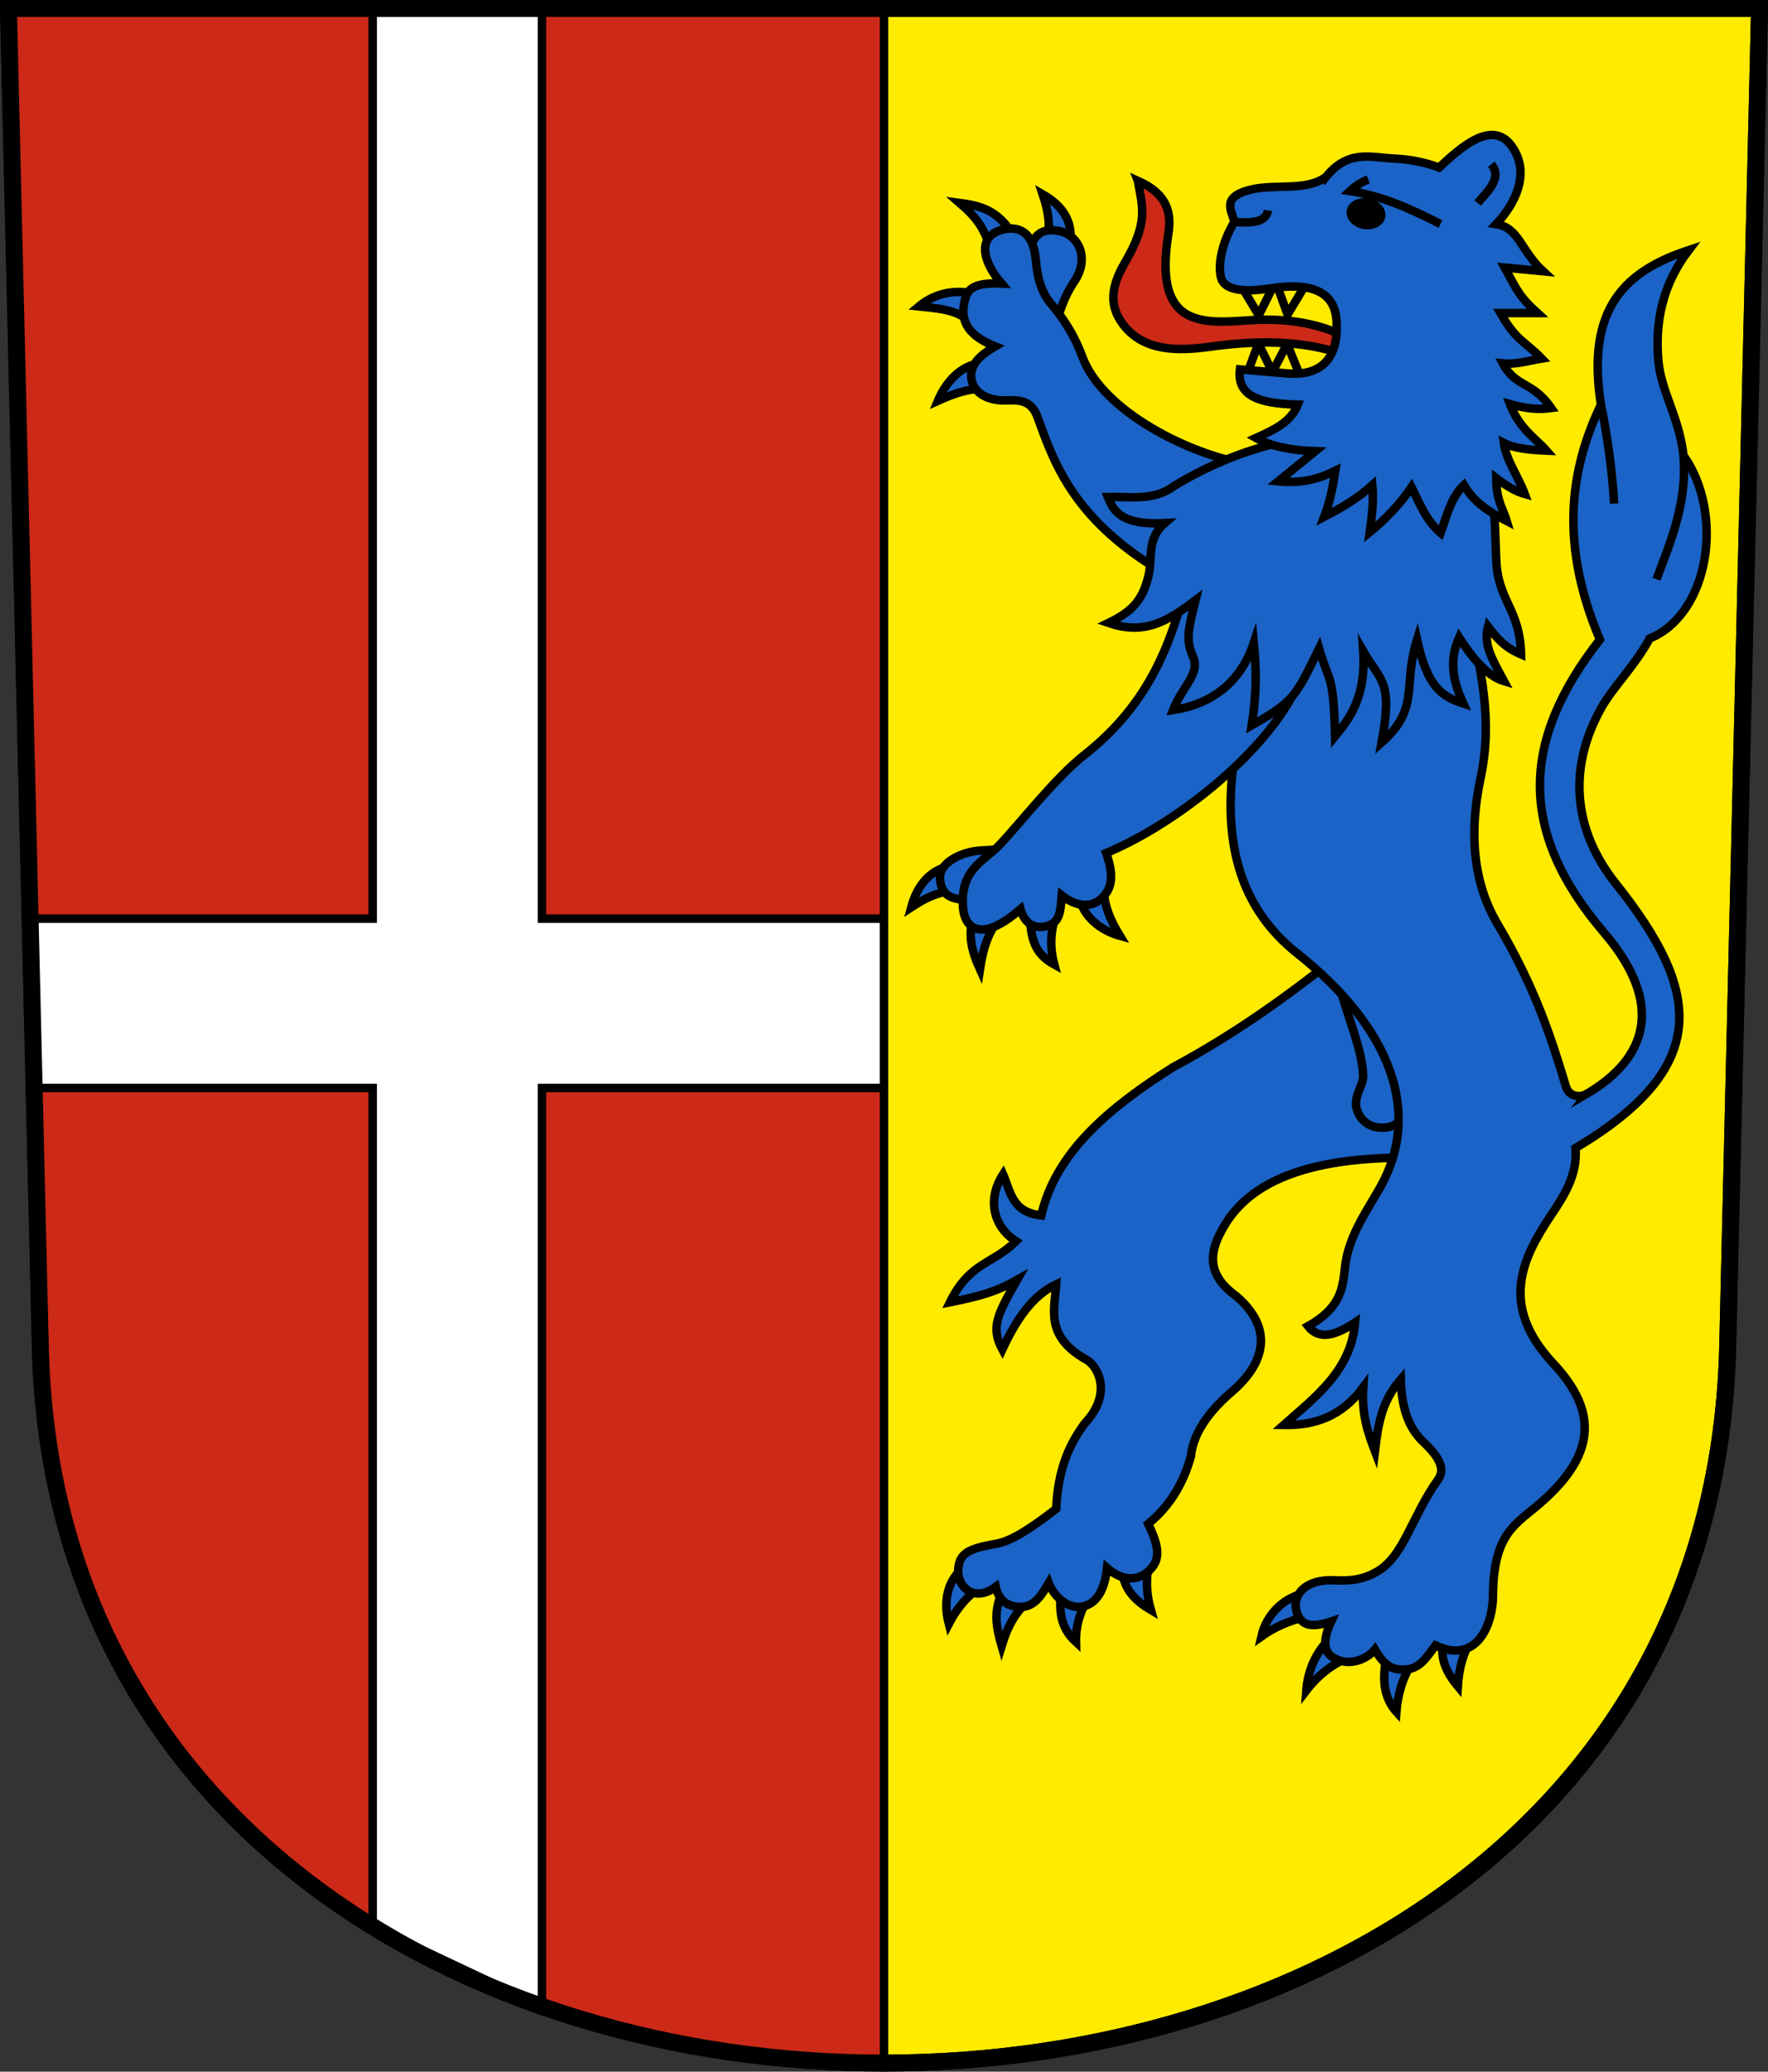 <?xml version="1.0" encoding="UTF-8" standalone="no"?>
<!-- Created with Inkscape (http://www.inkscape.org/) -->

<svg
   xmlns:dc="http://purl.org/dc/elements/1.1/"
   xmlns:cc="http://creativecommons.org/ns#"
   xmlns:rdf="http://www.w3.org/1999/02/22-rdf-syntax-ns#"
   xmlns:svg="http://www.w3.org/2000/svg"
   xmlns="http://www.w3.org/2000/svg"
   xmlns:sodipodi="http://sodipodi.sourceforge.net/DTD/sodipodi-0.dtd"
   xmlns:inkscape="http://www.inkscape.org/namespaces/inkscape"
   version="1.0"
   width="208.86"
   height="244.66"
   id="svg2780"
   inkscape:version="0.92.4 (5da689c313, 2019-01-14)"
   sodipodi:docname="Wollerau-blazon.svg">
  <rect width="100%" height="100%" fill="#333333" stroke="none"/>
  <sodipodi:namedview
     pagecolor="#ffffff"
     bordercolor="#666666"
     borderopacity="1"
     objecttolerance="10"
     gridtolerance="10"
     guidetolerance="10"
     inkscape:pageopacity="0"
     inkscape:pageshadow="2"
     inkscape:window-width="3259"
     inkscape:window-height="1417"
     id="namedview25"
     showgrid="false"
     inkscape:zoom="2"
     inkscape:cx="27.927591"
     inkscape:cy="180.0339"
     inkscape:window-x="-8"
     inkscape:window-y="-8"
     inkscape:window-maximized="1"
     inkscape:current-layer="svg2780"
     inkscape:measure-start="104.255,149.787"
     inkscape:measure-end="104.255,126.383"
     showguides="true"
     inkscape:object-paths="true"
     inkscape:snap-intersection-paths="true"
     inkscape:snap-global="false" />
  <defs
     id="defs2782" />
  <path
     inkscape:connector-curvature="0"
     style="fill:#feeb00;fill-opacity:1;fill-rule:evenodd;stroke:#000000;stroke-width:2;stroke-linecap:butt;stroke-miterlimit:4;stroke-dashoffset:0;stroke-opacity:1"
     id="path4212"
     d="m 1,1 3.761,158.003 c 2.686,112.859 196.652,112.859 199.338,0 L 207.86,1 Z" />
  <path
     style="opacity:1;fill:#cc2918;fill-opacity:1;stroke:#000000;stroke-width:1;stroke-miterlimit:4;stroke-dasharray:none;stroke-dashoffset:4.58;stroke-opacity:1"
     d="M 104.43,1 V 243.647 C 65.267,243.185 13.771,225.254 5.492,168.725 L 1,1 Z"
     id="path6029"
     inkscape:connector-curvature="0"
     sodipodi:nodetypes="ccccc" />
  <path
     style="opacity:1;fill:#1b63c6;fill-opacity:1;stroke:#000000;stroke-width:1;stroke-miterlimit:8;stroke-dasharray:none;stroke-dashoffset:4.58;stroke-opacity:1"
     d="m 112.786,102.173 c -2.836,0.308 -4.461,2.42 -5.14,4.978 1.339,-0.882 2.757,-1.696 4.812,-1.975 z"
     id="path1839-7"
     inkscape:connector-curvature="0"
     sodipodi:nodetypes="cccc" />
  <path
     style="opacity:1;fill:#1b63c6;fill-opacity:1;stroke:#000000;stroke-width:1;stroke-miterlimit:8;stroke-dasharray:none;stroke-dashoffset:4.58;stroke-opacity:1"
     d="m 116.073,100.427 c -2.605,0.111 -5.099,1.519 -5.031,3.25 0.07,1.783 1.123,2.907 4.125,2.438 l 5.031,-6.281 c -1.316,0.406 -2.667,0.532 -4.125,0.594 z"
     id="path1741"
     inkscape:connector-curvature="0"
     sodipodi:nodetypes="ssccs" />
  <path
     style="opacity:1;fill:#ffffff;fill-opacity:1;stroke:#000000;stroke-width:1;stroke-miterlimit:8;stroke-dasharray:none;stroke-dashoffset:4.58;stroke-opacity:1"
     d="M 44.025,1 V 108.49 H 3.559 l 0.476,20 H 44.025 v 99.028 l 20,9.438 V 128.49 h 40.406 v -20 H 64.025 V 1 Z"
     id="path1837"
     inkscape:connector-curvature="0" />
  <path
     style="opacity:1;fill:#1b63c6;fill-opacity:1;stroke:#000000;stroke-width:1;stroke-miterlimit:8;stroke-dasharray:none;stroke-dashoffset:4.58;stroke-opacity:1"
     d="m 154.525,188.081 c -2.821,0.421 -4.933,2.591 -5.51,5.174 1.302,-0.935 3.281,-1.93 5.323,-2.291 z"
     id="path1839"
     inkscape:connector-curvature="0"
     sodipodi:nodetypes="cccc" />
  <path
     style="opacity:1;fill:#1b63c6;fill-opacity:1;stroke:#000000;stroke-width:1;stroke-miterlimit:8;stroke-dasharray:none;stroke-dashoffset:4.58;stroke-opacity:1"
     d="m 157.517,193.123 c -2.09,1.818 -3.024,4.215 -3.197,6.518 1.458,-1.904 3.364,-3.396 5.977,-4.315 z"
     id="path1841"
     inkscape:connector-curvature="0"
     sodipodi:nodetypes="cccc" />
  <path
     style="opacity:1;fill:#1b63c6;fill-opacity:1;stroke:#000000;stroke-width:1;stroke-miterlimit:8;stroke-dasharray:none;stroke-dashoffset:4.58;stroke-opacity:1"
     d="m 163.883,195.295 c -0.427,1.899 -0.849,4.725 1.074,6.867 0.151,-1.949 0.812,-4.73 2.527,-6.597 z"
     id="path1843"
     inkscape:connector-curvature="0"
     sodipodi:nodetypes="cccc" />
  <path
     style="opacity:1;fill:#1b63c6;fill-opacity:1;stroke:#000000;stroke-width:1;stroke-miterlimit:8;stroke-dasharray:none;stroke-dashoffset:4.58;stroke-opacity:1"
     d="m 170.629,193.423 c -0.754,2.311 0.355,4.245 1.585,5.73 0.124,-1.997 0.612,-4.126 1.889,-5.959 z"
     id="path1845"
     inkscape:connector-curvature="0"
     sodipodi:nodetypes="cccc" />
  <path
     style="opacity:1;fill:#1b63c6;fill-opacity:1;stroke:#000000;stroke-width:1;stroke-miterlimit:8;stroke-dasharray:none;stroke-dashoffset:4.58;stroke-opacity:1"
     d="m 114.127,184.891 c -2.323,1.655 -2.698,4.32 -2.041,6.884 0.736,-1.424 1.795,-2.922 3.451,-4.169 z"
     id="path1839-5"
     inkscape:connector-curvature="0"
     sodipodi:nodetypes="cccc" />
  <path
     style="opacity:1;fill:#1b63c6;fill-opacity:1;stroke:#000000;stroke-width:1;stroke-miterlimit:8;stroke-dasharray:none;stroke-dashoffset:4.58;stroke-opacity:1"
     d="m 118.589,187.683 c -1.33,2.43 -0.899,4.489 -0.263,6.709 0.707,-2.291 1.551,-4.053 3.683,-5.821 z"
     id="path1841-3"
     inkscape:connector-curvature="0"
     sodipodi:nodetypes="cccc" />
  <path
     style="opacity:1;fill:#1b63c6;fill-opacity:1;stroke:#000000;stroke-width:1;stroke-miterlimit:8;stroke-dasharray:none;stroke-dashoffset:4.58;stroke-opacity:1"
     d="m 125.394,187.754 c -0.237,1.932 -0.406,4.238 1.719,6.178 -0.043,-1.954 0.487,-3.951 2.009,-5.978 z"
     id="path1843-2"
     inkscape:connector-curvature="0"
     sodipodi:nodetypes="cccc" />
  <path
     style="opacity:1;fill:#1b63c6;fill-opacity:1;stroke:#000000;stroke-width:1;stroke-miterlimit:8;stroke-dasharray:none;stroke-dashoffset:4.58;stroke-opacity:1"
     d="m 132.589,185.317 c 0.064,2.43 1.71,3.835 3.365,4.823 -0.552,-1.924 -0.648,-4.008 -0.058,-6.162 z"
     id="path1845-1"
     inkscape:connector-curvature="0"
     sodipodi:nodetypes="cccc" />
  <path
     style="opacity:1;fill:#1b63c6;fill-opacity:1;stroke:#000000;stroke-width:1;stroke-miterlimit:8;stroke-dasharray:none;stroke-dashoffset:4.58;stroke-opacity:1"
     d="m 126.397,28.907 c 0.441,-2.818 -0.934,-4.643 -3.226,-5.965 0.503,1.522 0.92,3.104 0.653,5.16 z"
     id="path1839-3"
     inkscape:connector-curvature="0"
     sodipodi:nodetypes="cccc" />
  <path
     style="opacity:1;fill:#1b63c6;fill-opacity:1;stroke:#000000;stroke-width:1;stroke-miterlimit:8;stroke-dasharray:none;stroke-dashoffset:4.58;stroke-opacity:1"
     d="m 124.625,38.535 c 0.648,-1.889 1.057,-3.468 2.281,-5.281 1.87,-2.77 0.511,-5.503 -1.766,-5.969 -2.769,-0.566 -3.462,1.345 -3.734,3.594 z"
     id="path1873"
     inkscape:connector-curvature="0"
     sodipodi:nodetypes="csscc" />
  <path
     style="opacity:1;fill:#1b63c6;fill-opacity:1;stroke:#000000;stroke-width:1;stroke-miterlimit:8;stroke-dasharray:none;stroke-dashoffset:4.58;stroke-opacity:1"
     d="m 115.153,107.676 c -0.959,2.599 -0.345,4.697 0.61,6.8 0.363,-2.37 0.913,-4.508 2.762,-6.57 z"
     id="path1841-2"
     inkscape:connector-curvature="0"
     sodipodi:nodetypes="cccc" />
  <path
     style="opacity:1;fill:#1b63c6;fill-opacity:1;stroke:#000000;stroke-width:1;stroke-miterlimit:8;stroke-dasharray:none;stroke-dashoffset:4.58;stroke-opacity:1"
     d="m 121.658,108.641 c 0.224,1.933 0.362,3.887 2.885,5.273 -0.501,-1.889 -0.563,-4.064 0.44,-6.393 z"
     id="path1843-1"
     inkscape:connector-curvature="0"
     sodipodi:nodetypes="cccc" />
  <path
     style="opacity:1;fill:#1b63c6;fill-opacity:1;stroke:#000000;stroke-width:1;stroke-miterlimit:8;stroke-dasharray:none;stroke-dashoffset:4.58;stroke-opacity:1"
     d="m 127.592,106.354 c 0.701,2.328 2.854,3.654 4.712,4.171 -1.039,-1.711 -1.918,-3.501 -1.916,-5.735 z"
     id="path1845-8"
     inkscape:connector-curvature="0"
     sodipodi:nodetypes="cccc" />
  <path
     style="opacity:1;fill:#1b63c6;fill-opacity:1;stroke:#000000;stroke-width:1;stroke-miterlimit:8;stroke-dasharray:none;stroke-dashoffset:4.58;stroke-opacity:1"
     d="m 119.115,26.909 c -1.691,-2.194 -3.472,-2.639 -5.761,-2.948 1.815,1.567 2.899,2.818 3.663,5.48 z"
     id="path1841-7"
     inkscape:connector-curvature="0"
     sodipodi:nodetypes="cccc" />
  <path
     style="opacity:1;fill:#1b63c6;fill-opacity:1;stroke:#000000;stroke-width:1;stroke-miterlimit:8;stroke-dasharray:none;stroke-dashoffset:4.58;stroke-opacity:1"
     d="m 115.198,34.732 c -1.882,-0.495 -4.451,-0.38 -6.66,1.464 1.942,0.221 4.516,0.235 6.319,2.016 z"
     id="path1843-0"
     inkscape:connector-curvature="0"
     sodipodi:nodetypes="cccc" />
  <path
     style="opacity:1;fill:#1b63c6;fill-opacity:1;stroke:#000000;stroke-width:1;stroke-miterlimit:8;stroke-dasharray:none;stroke-dashoffset:4.58;stroke-opacity:1"
     d="m 115.526,42.941 c -2.396,0.411 -3.987,2.613 -4.728,4.393 1.825,-0.822 3.954,-1.643 6.171,-1.368 z"
     id="path1845-9"
     inkscape:connector-curvature="0"
     sodipodi:nodetypes="cccc" />
  <path
     style="opacity:1;fill:#1b63c6;fill-opacity:1;stroke:#000000;stroke-width:1;stroke-miterlimit:8;stroke-dasharray:none;stroke-dashoffset:4.58;stroke-opacity:1"
     d="m 138.125,68.035 c -11.031,-6.232 -13.513,-13.055 -15.5,-18.625 -0.711,-1.992 -1.874,-2.198 -3.688,-2.125 -2.787,0.113 -4.292,-1.35 -4.21,-3.054 0.077,-1.584 1.588,-2.579 2.835,-3.321 -2.938,-1.177 -4.384,-2.822 -3.5,-5.75 0.307,-1.016 1.041,-1.82 4.249,-1.677 -2.461,-2.846 -2.695,-5.585 0.001,-6.323 1.833,-0.502 3.733,-0.05 4.062,3.625 0.159,1.78 0.526,3.611 1.812,5.125 1.551,1.825 2.799,3.839 3.688,6.25 2.365,6.415 12.805,11.686 19.812,12.688 z"
     id="path1871"
     inkscape:connector-curvature="0"
     sodipodi:nodetypes="cssscscsssscc" />
  <path
     style="opacity:1;fill:#1b63c6;fill-opacity:1;stroke:#000000;stroke-width:1;stroke-miterlimit:8;stroke-dasharray:none;stroke-dashoffset:4.58;stroke-opacity:1"
     d="m 167.905,136.738 c -11.262,-0.249 -19.733,1.873 -23.335,8.132 -1.637,2.787 -2.233,5.55 1.503,8.22 5.379,4.668 2.107,9.066 -0.707,11.402 -2.736,2.393 -4.422,4.885 -4.685,7.513 -0.863,3.087 -2.409,5.81 -5.038,7.955 1.08,2.283 1.486,3.823 0.502,5.099 -0.859,1.113 -2.855,2.295 -5.363,0.116 -0.339,3.181 -1.609,4.274 -2.84,4.543 -1.731,0.379 -3.429,-1.128 -4.054,-2.775 -0.735,1.228 -1.599,2.892 -3.407,2.836 -1.289,-0.04 -2.445,-0.594 -2.858,-2.372 -2.663,2.005 -4.966,-0.197 -4.319,-2.762 0.38,-1.506 1.919,-1.885 4.404,-2.332 1.729,-0.311 3.933,-1.705 7.064,-4.121 0.208,-4.8 1.619,-7.697 3.359,-10.076 3.49,-3.694 1.385,-7.044 0.088,-7.601 -4.769,-2.75 -3.636,-5.876 -3.447,-8.839 -2.835,1.339 -4.759,4.241 -6.364,7.69 -1.38,-2.582 -0.624,-4.07 1.744,-8.213 -2.534,1.435 -4.421,1.929 -7.932,2.645 2.343,-4.775 5.064,-4.477 7.803,-7.219 -2.664,-1.68 -3.458,-4.919 -1.527,-7.896 0.889,1.999 1.01,4.472 4.508,4.861 1.733,-7.524 8.101,-12.779 15.556,-17.501 7.142,-3.818 13.537,-8.384 19.622,-13.258 7.005,7.178 9.288,15.368 9.723,23.953 z"
     id="path1727"
     inkscape:connector-curvature="0"
     sodipodi:nodetypes="ccccccscscscssccccccccccccc" />
  <path
     style="opacity:1;fill:none;fill-opacity:1;stroke:#000000;stroke-width:1;stroke-miterlimit:8;stroke-dasharray:none;stroke-dashoffset:4.58;stroke-opacity:1"
     d="m 158.02,115.615 c 0.988,4.083 2.94,8.275 3.017,11.454 0.028,1.145 -1.272,2.535 -0.706,4.081 0.851,2.324 3.283,2.206 4.157,1.812 1.174,-0.529 1.254,-1.066 1.887,-2.178 -1.893,-5.551 -3.653,-10.446 -8.355,-15.17 z"
     id="path1729"
     inkscape:connector-curvature="0"
     sodipodi:nodetypes="cssscc" />
  <path
     style="opacity:1;fill:#1b63c6;fill-opacity:1;stroke:#000000;stroke-width:1;stroke-miterlimit:8;stroke-dasharray:none;stroke-dashoffset:4.58;stroke-opacity:1"
     d="M 187.423,129.2 C 194.614,124.987 196.679,118.565 189.5,110.16 179.228,98.135 179.725,87.402 189,75.535 c -5.124,-12.073 -3.125,-20.925 0.125,-27.75 -1.818,-11.537 3.01,-15.809 10.375,-18.25 -3.097,4.059 -4.001,8.475 -3.59,13.093 0.322,3.619 2.451,6.612 2.965,11.157 4.871,6.855 3.072,18.733 -4,21.625 -1.74,3.238 -4.324,5.727 -5.688,8.156 -4.081,7.272 -3.244,14.589 1.688,20.781 10.127,12.716 11.37,21.62 -4.758,31.244 0.29,3.127 -1.425,5.747 -2.812,7.812 -3.51,5.225 -6.218,10.765 0.196,17.631 5.329,5.705 5.127,10.921 -2,16.875 -2.626,2.194 -5.088,3.477 -5.125,10.5 -0.019,3.483 -1.915,8.208 -6.791,5.913 -1.165,1.565 -1.908,2.764 -3.601,2.843 -1.546,0.072 -2.405,-0.395 -3.558,-2.357 -0.768,0.975 -2.94,2.185 -4.962,0.927 -0.899,-0.559 -1.395,-1.686 -0.208,-4.242 -2.057,0.693 -3.453,0.656 -4.022,-0.972 -0.736,-2.108 0.943,-4.081 4.464,-3.889 2.045,0.112 3.523,-0.165 5.038,-1.061 3.134,-1.853 4.041,-6.481 7.115,-10.783 0.661,-0.925 0.782,-2.151 -1.679,-4.464 -1.503,-1.412 -2.594,-3.556 -2.696,-7.425 -2.384,2.746 -2.694,5.617 -3.049,8.485 -0.782,-2.05 -1.594,-4.246 -1.383,-7.536 -2.537,3.405 -5.671,4.516 -9.4,4.443 3.782,-3.351 7.952,-6.429 8.441,-12.109 -2.22,1.481 -4.219,2.151 -5.568,0.442 3.913,-2.177 4.109,-4.542 4.361,-6.903 0.378,-3.536 2.348,-6.346 4.062,-9.312 5.135,-8.883 1.466,-18.964 -9.688,-27.812 -6.607,-5.242 -8.64,-12.608 -7.625,-21.75 4.122,-19.305 13.63,-24.963 27.75,-18.938 1.586,7.411 3.008,12.996 1.524,20.008 -1.151,5.439 -1.261,11.68 1.998,17.192 4.369,7.388 6.279,13.17 8.093,19.222 0.349,1.164 1.629,1.339 2.432,0.868 z"
     id="path1721"
     inkscape:connector-curvature="0"
     sodipodi:nodetypes="sscccsccsscsssscscscsssssccccccsssccssss" />
  <path
     style="opacity:1;fill:#1b63c6;fill-opacity:1;stroke:#000000;stroke-width:1;stroke-miterlimit:8;stroke-dasharray:none;stroke-dashoffset:4.58;stroke-opacity:1"
     d="m 140.438,68.16 c -2.056,7.342 -4.236,14.632 -12.414,21.063 -3.358,2.641 -7.538,8.035 -9.971,10.586 -1.889,1.981 -4.675,2.86 -4.281,7.469 0.174,2.034 1.853,4.371 6.781,0.094 0.535,1.877 1.824,2.34 3.085,1.998 1.593,-0.431 1.623,-1.633 1.79,-3.623 1.823,1.429 3.594,1.487 4.836,0.234 1.255,-1.268 1.223,-2.932 0.414,-5.234 8.09,-3.378 18.337,-11.435 22.197,-18.962 3.528,-7.809 -8.217,-22.668 -12.438,-13.625 z"
     id="path1739"
     inkscape:connector-curvature="0"
     sodipodi:nodetypes="cssscscsccc" />
  <path
     style="opacity:1;fill:#1b63c6;fill-opacity:1;stroke:#000000;stroke-width:1;stroke-miterlimit:8;stroke-dasharray:none;stroke-dashoffset:4.58;stroke-opacity:1"
     d="m 158.978,51.001 c -7.617,0.747 -13.684,2.435 -20.241,6.364 -2.364,1.818 -5.172,1.273 -7.867,1.326 0.691,1.724 1.632,3.336 6.718,3.094 -2.199,1.919 -1.374,4.063 -1.928,6.28 -0.674,2.699 -1.746,4.072 -4.711,5.506 4.004,1.365 6.632,0.096 10.28,-2.682 -0.83,3.316 -1.186,4.707 -0.317,6.604 0.94,2.051 -1.181,3.469 -2.338,6.367 3.851,-0.574 7.811,-2.68 9.544,-7.951 0.297,3.103 0.366,5.824 -0.248,9.755 5.009,-2.841 5.186,-3.393 7.955,-9.072 1.159,4.09 1.718,2.803 1.893,10.362 1.712,-2.086 3.672,-4.674 3.325,-10.054 2.099,3.665 3.52,3.441 2.178,10.783 4.582,-4.074 2.445,-6.616 4.176,-12.153 1.235,5.634 2.923,6.729 5.463,7.55 -1.096,-2.42 -1.787,-4.881 -0.491,-7.793 1.596,2.492 3.388,4.589 5.304,5.161 -1.435,-2.681 -2.445,-4.29 -1.889,-6.445 1.1,1.43 1.973,2.451 3.905,3.277 -0.139,-5.47 -2.776,-6.276 -2.938,-11.275 -0.146,-4.512 -0.377,-9.021 -0.812,-13.531 z"
     id="path1731"
     inkscape:connector-curvature="0"
     sodipodi:nodetypes="ccccsccscccccccccccccscc" />
  <path
     style="opacity:1;fill:none;fill-opacity:1;stroke:#000000;stroke-width:1;stroke-miterlimit:8;stroke-dasharray:none;stroke-dashoffset:4.58;stroke-opacity:1"
     d="m 147.222,44.46 1.432,-3.916 1.66,3.41 1.735,-3.34 1.847,4.531 z"
     id="path1745"
     inkscape:connector-curvature="0" />
  <path
     style="opacity:1;fill:#cc2918;fill-opacity:1;stroke:#000000;stroke-width:1;stroke-miterlimit:8;stroke-dasharray:none;stroke-dashoffset:4.58;stroke-opacity:1"
     d="m 134.425,21.353 c 3.54,1.579 3.986,3.836 3.594,6.281 -1.785,11.128 4.009,10.567 9.625,10.188 4.865,-0.329 8.747,0.556 11.938,2.25 l 0.031,2.094 c -4.995,-1.886 -10.203,-2.11 -16.656,-1.219 -3.8,0.525 -7.837,0.585 -10.281,-2.625 -1.733,-2.276 -1.378,-4.582 0.219,-7.312 2.832,-4.843 2.049,-6.528 1.531,-9.656 z"
     id="path1733"
     inkscape:connector-curvature="0"
     sodipodi:nodetypes="cssccsssc" />
  <path
     style="opacity:1;fill:none;fill-opacity:1;stroke:#000000;stroke-width:1;stroke-miterlimit:8;stroke-dasharray:none;stroke-dashoffset:4.58;stroke-opacity:1"
     d="m 146.228,33.102 2.475,4.132 1.984,-3.983 1.419,3.895 2.806,-4.662 z"
     id="path1743"
     inkscape:connector-curvature="0" />
  <path
     style="opacity:1;fill:#1b63c6;fill-opacity:1;stroke:#000000;stroke-width:1;stroke-miterlimit:8;stroke-dasharray:none;stroke-dashoffset:4.58;stroke-opacity:1"
     d="m 156.625,20.91 c -2.411,1.731 -5.968,0.749 -8.938,1.5 -3.55,0.897 -2.099,2.542 -1.875,3.812 -1.24,2.029 -1.993,4.637 -1.584,6.512 0.224,1.028 1.464,1.963 5.61,1.357 2.127,-0.311 7.657,-1.138 8.037,3.631 0.306,3.838 -1.118,6.78 -5.875,6.375 l -5.523,-0.47 c -0.377,3.052 2.101,4.051 6.835,4.157 -0.797,2.084 -2.878,3.001 -4.938,3.938 1.816,1.038 4.243,1.465 7,1.562 l -4.375,3.562 c 2.951,0.285 4.967,-0.366 6.75,-1.25 -0.283,1.82 -0.622,3.637 -1.312,5.438 2.143,-1.109 4.125,-2.309 5.688,-3.75 0.177,1.798 -0.075,3.848 -0.312,5.562 1.814,-1.457 3.621,-3.358 4.938,-5.312 0.806,1.589 1.657,3.898 3.438,5.406 0.635,-1.756 1.219,-4.226 2.75,-5.656 1.233,2.091 2.93,3.141 5.062,4.25 -0.405,-1.361 -1.242,-2.377 -1.25,-5.062 0.943,0.72 2.196,1.549 3.375,1.875 -0.839,-2.232 -2.187,-3.966 -2.469,-6.031 1.247,0.659 3.125,0.824 5.031,0.906 -1.268,-1.454 -3.208,-2.58 -4.312,-5.5 1.85,0.531 3.274,0.688 4.875,0.469 -2.196,-3.201 -4.196,-2.39 -5.719,-5.281 1.615,0.164 3.01,-0.305 4.594,-0.562 -2.005,-2.077 -3.01,-2.078 -4.875,-5.375 h 4.375 c -2.06,-1.874 -2.301,-2.472 -3.875,-5.375 l 4.531,0.438 c -2.613,-2.409 -2.831,-5.161 -5.531,-5.562 2.094,-2.223 4.162,-5.932 1.855,-9.185 -2.298,-3.24 -5.984,0.063 -8.605,2.498 -1.792,-0.677 -3.583,-0.981 -5.375,-1.062 -2.666,-0.121 -5.333,-1.118 -8,2.188 z"
     id="path1735"
     inkscape:connector-curvature="0"
     sodipodi:nodetypes="cscssssccccccccccccccccccccccccccscsc" />
  <path
     style="opacity:1;fill:none;fill-opacity:1;stroke:#000000;stroke-width:1;stroke-miterlimit:8;stroke-dasharray:none;stroke-dashoffset:4.58;stroke-opacity:1"
     d="m 176.169,19.402 c 1.444,1.701 -0.718,3.439 -1.604,4.573"
     id="path1747"
     inkscape:connector-curvature="0"
     sodipodi:nodetypes="cc" />
  <g
     id="g1906"
     transform="matrix(1.091,-0.35,0.351,1.095,-24.942,54.59)"
     style="stroke-width:0.871">
    <path
       sodipodi:nodetypes="ccc"
       inkscape:connector-curvature="0"
       id="path1899"
       d="m 163.969,21.91 c -1.02,0.063 -1.645,0.327 -2.156,0.562 3.219,1.605 5.548,3.822 7.844,6.062"
       style="opacity:1;fill:none;fill-opacity:1;stroke:#000000;stroke-width:0.871;stroke-miterlimit:8;stroke-dasharray:none;stroke-dashoffset:4.58;stroke-opacity:1" />
    <ellipse
       transform="rotate(27.171)"
       ry="1.156"
       rx="1.578"
       cy="-51.872"
       cx="156.224"
       id="path1901"
       style="opacity:1;fill:#000000;fill-opacity:1;stroke:#000000;stroke-width:0.871;stroke-miterlimit:8;stroke-dasharray:none;stroke-dashoffset:4.58;stroke-opacity:1" />
  </g>
  <path
     style="opacity:1;fill:none;fill-opacity:1;stroke:#000000;stroke-width:1;stroke-miterlimit:8;stroke-dasharray:none;stroke-dashoffset:4.58;stroke-opacity:1"
     d="m 145.812,26.222 c 1.398,0.056 3.709,0.299 3.969,-1.375"
     id="path1737"
     inkscape:connector-curvature="0"
     sodipodi:nodetypes="cc" />
  <path
     style="opacity:1;fill:none;fill-opacity:1;stroke:#000000;stroke-width:1;stroke-miterlimit:8;stroke-dasharray:none;stroke-dashoffset:4.58;stroke-opacity:1"
     d="m 189.125,47.785 c 0.821,3.982 1.324,7.872 1.562,11.688"
     id="path1723"
     inkscape:connector-curvature="0"
     sodipodi:nodetypes="cc" />
  <path
     style="opacity:1;fill:none;fill-opacity:1;stroke:#000000;stroke-width:1;stroke-miterlimit:8;stroke-dasharray:none;stroke-dashoffset:4.58;stroke-opacity:1"
     d="m 198.875,53.785 c 0.48,5.588 -1.594,10.378 -3.188,14.625"
     id="path1725"
     inkscape:connector-curvature="0"
     sodipodi:nodetypes="cc" />
  <path
     inkscape:connector-curvature="0"
     style="fill:none;fill-opacity:1;fill-rule:evenodd;stroke:#000000;stroke-width:2;stroke-linecap:butt;stroke-miterlimit:4;stroke-dashoffset:0;stroke-opacity:1"
     id="path4212-0"
     d="M 1,1 4.761,159.003 c 2.686,112.859 196.652,112.859 199.338,0 l 3.761,-158.003 z" />
</svg>
